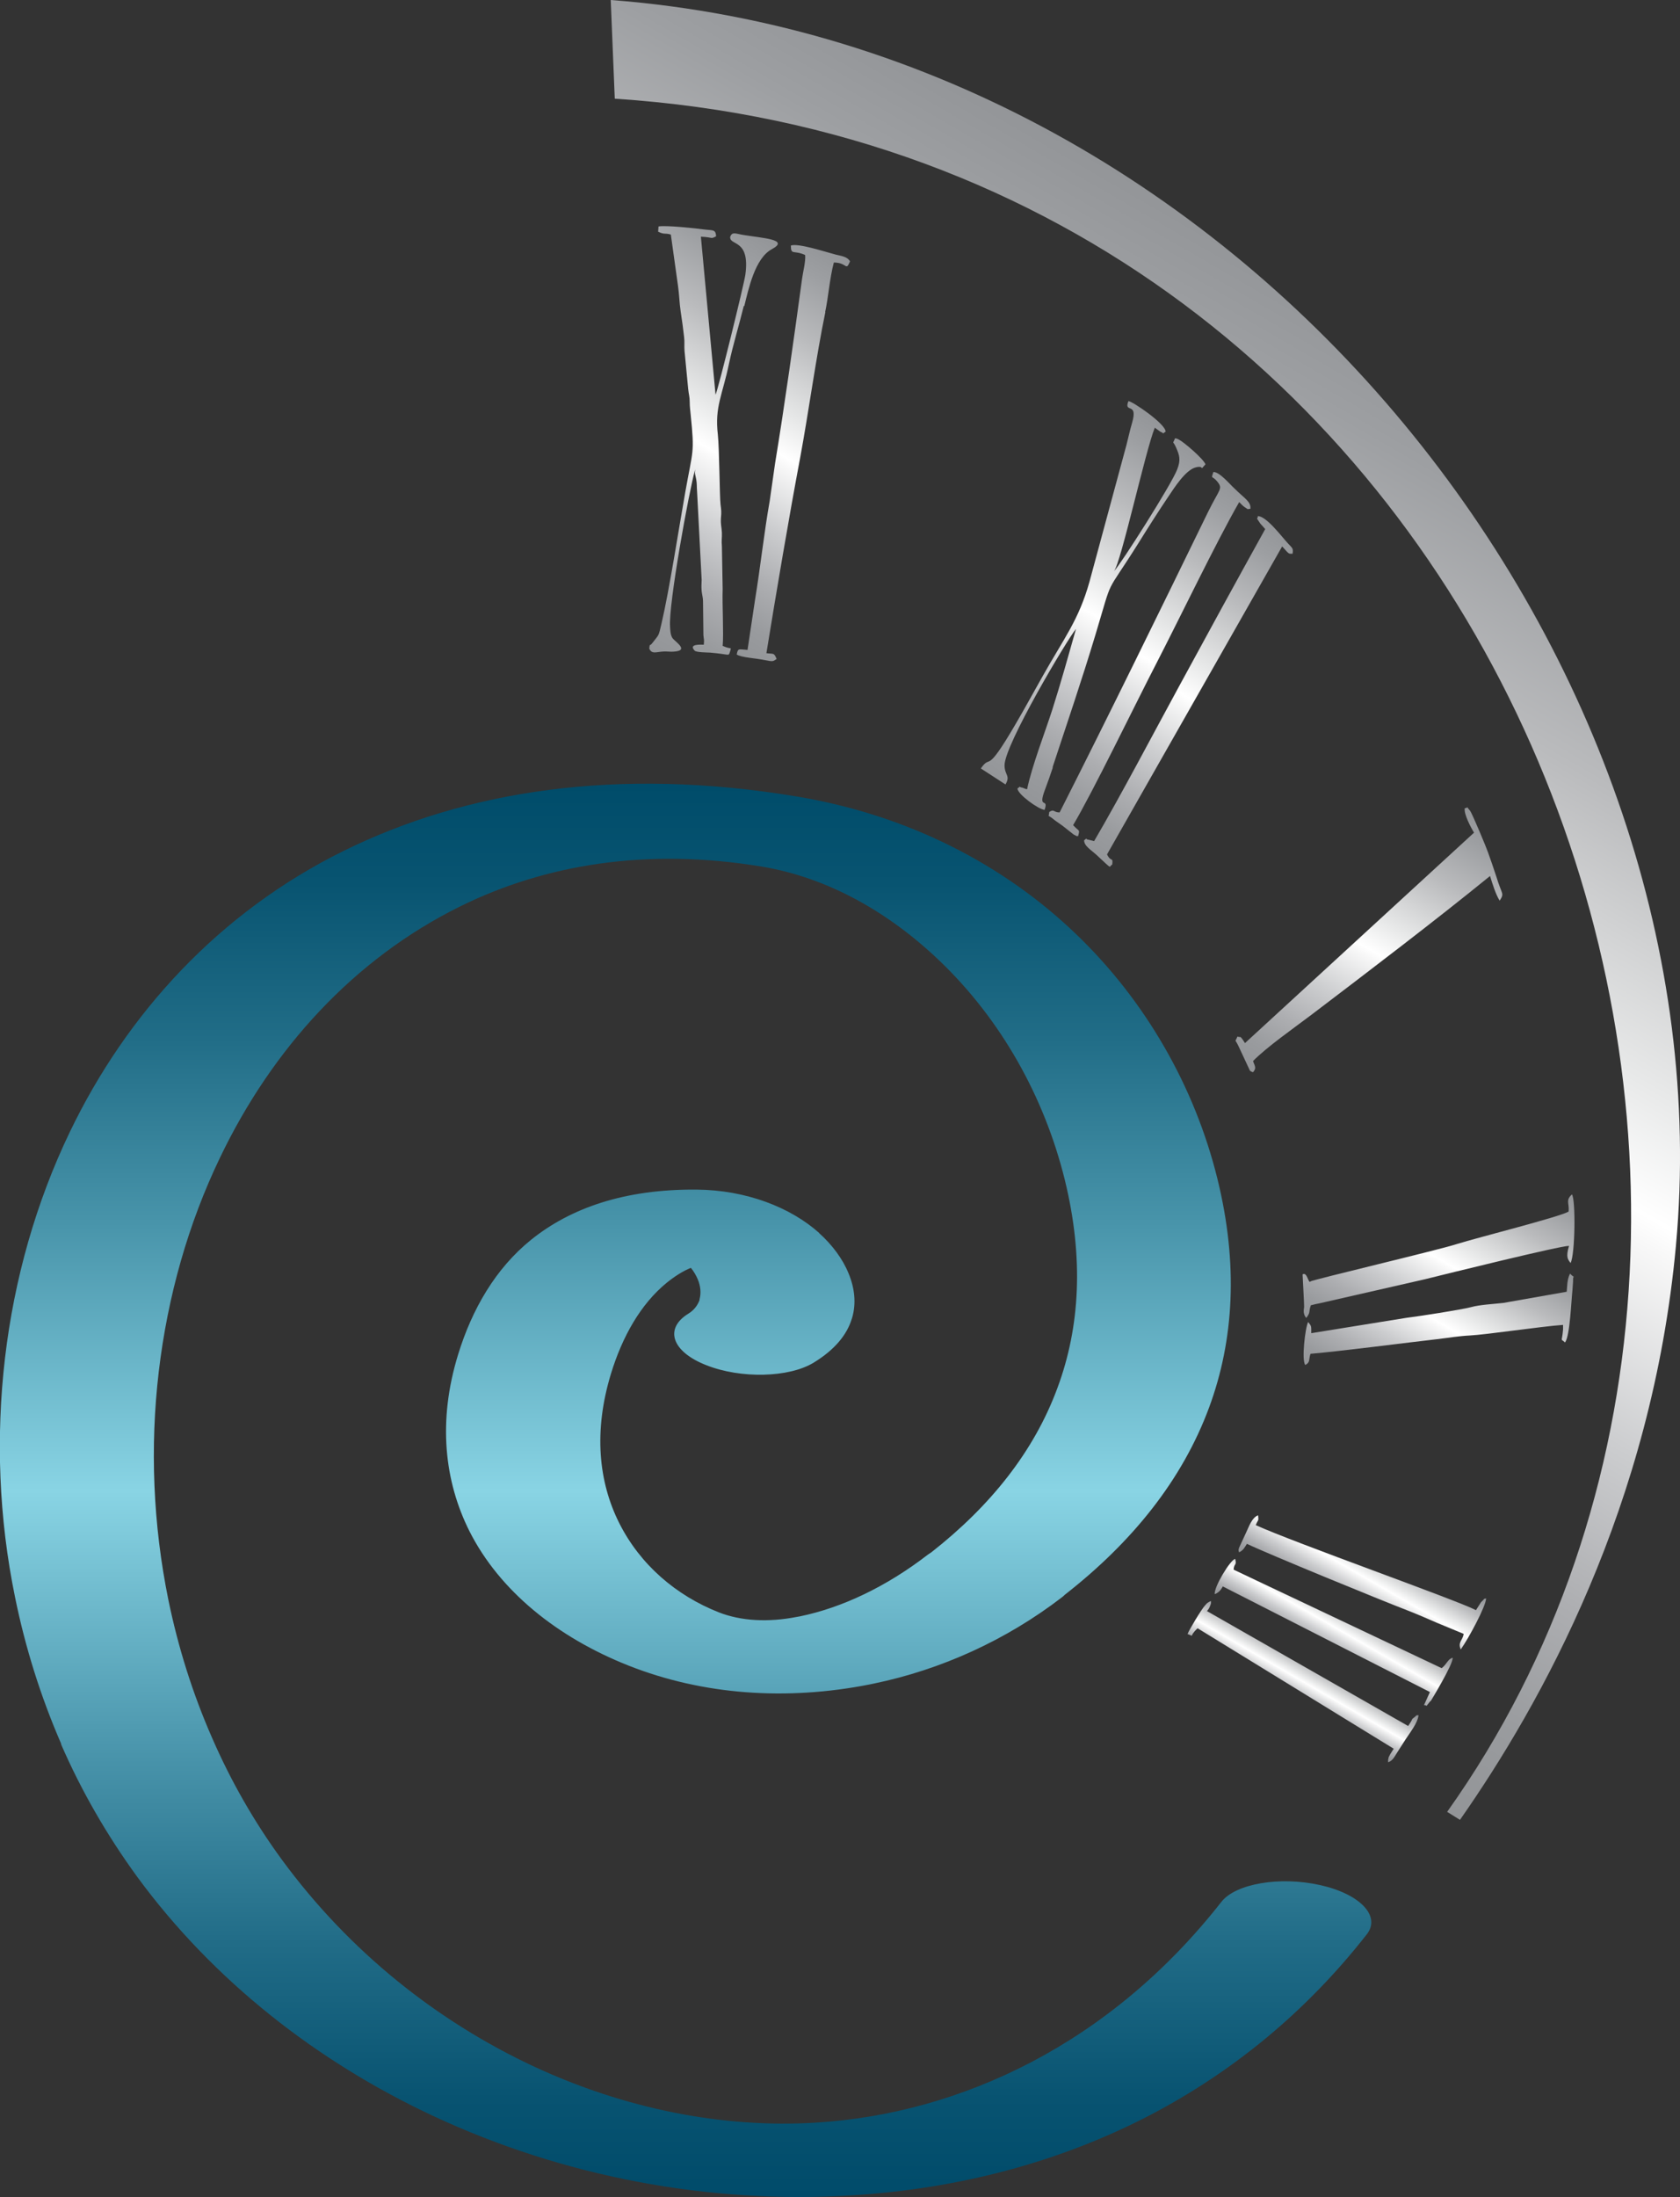 <?xml version="1.0" encoding="UTF-8"?>
<svg id="Layer_2" data-name="Layer 2" xmlns="http://www.w3.org/2000/svg" xmlns:xlink="http://www.w3.org/1999/xlink" viewBox="0 0 87.2 113.99">
  <rect x="0" y="0" width="87.2" height="113.99" fill="#333333" stroke="none"/>
  <defs>
    <style>
      .cls-1 {
        fill: url(#linear-gradient-12);
      }

      .cls-1, .cls-2, .cls-3, .cls-4, .cls-5, .cls-6, .cls-7, .cls-8, .cls-9, .cls-10, .cls-11, .cls-12, .cls-13 {
        stroke-width: 0px;
      }

      .cls-2 {
        fill: url(#linear-gradient);
      }

      .cls-3 {
        fill: url(#linear-gradient-6);
      }

      .cls-4 {
        fill: url(#Blue_Swatch);
      }

      .cls-5 {
        fill: url(#linear-gradient-11);
      }

      .cls-6 {
        fill: url(#linear-gradient-5);
      }

      .cls-7 {
        fill: url(#linear-gradient-2);
      }

      .cls-8 {
        fill: url(#linear-gradient-7);
      }

      .cls-9 {
        fill: url(#linear-gradient-3);
      }

      .cls-10 {
        fill: url(#linear-gradient-9);
      }

      .cls-11 {
        fill: url(#linear-gradient-8);
      }

      .cls-12 {
        fill: url(#linear-gradient-10);
      }

      .cls-13 {
        fill: url(#linear-gradient-4);
      }
    </style>
    <linearGradient id="linear-gradient" x1="38.92" y1="73.14" x2="71.55" y2="16.62" gradientUnits="userSpaceOnUse">
      <stop offset="0" stop-color="#939598"/>
      <stop offset=".08" stop-color="#999b9e"/>
      <stop offset=".19" stop-color="#adaeb1"/>
      <stop offset=".32" stop-color="#cccdcf"/>
      <stop offset=".47" stop-color="#f8f8f8"/>
      <stop offset=".49" stop-color="#fff"/>
      <stop offset=".58" stop-color="#e8e9e9"/>
      <stop offset=".77" stop-color="#babbbd"/>
      <stop offset=".92" stop-color="#9d9fa2"/>
      <stop offset="1" stop-color="#939598"/>
    </linearGradient>
    <linearGradient id="linear-gradient-2" x1="66.8" y1="88.42" x2="68.26" y2="85.9" xlink:href="#linear-gradient"/>
    <linearGradient id="linear-gradient-3" x1="68.4" y1="85.8" x2="70.05" y2="82.93" xlink:href="#linear-gradient"/>
    <linearGradient id="linear-gradient-4" x1="69.62" y1="83.6" x2="71.79" y2="79.84" xlink:href="#linear-gradient"/>
    <linearGradient id="linear-gradient-5" x1="72.13" y1="73.34" x2="77.62" y2="63.84" xlink:href="#linear-gradient"/>
    <linearGradient id="linear-gradient-6" x1="71.78" y1="70.68" x2="78" y2="59.9" xlink:href="#linear-gradient"/>
    <linearGradient id="linear-gradient-7" x1="67.19" y1="56.89" x2="75.92" y2="41.76" xlink:href="#linear-gradient"/>
    <linearGradient id="linear-gradient-8" x1="56.59" y1="44.38" x2="66.41" y2="27.37" xlink:href="#linear-gradient"/>
    <linearGradient id="linear-gradient-9" x1="54.49" y1="42.59" x2="64.47" y2="25.3" xlink:href="#linear-gradient"/>
    <linearGradient id="linear-gradient-10" x1="51.22" y1="40.37" x2="61.54" y2="22.5" xlink:href="#linear-gradient"/>
    <linearGradient id="linear-gradient-11" x1="30.73" y1="32.02" x2="41.57" y2="13.26" xlink:href="#linear-gradient"/>
    <linearGradient id="linear-gradient-12" x1="35.51" y1="32.4" x2="45.85" y2="14.49" xlink:href="#linear-gradient"/>
    <linearGradient id="Blue_Swatch" data-name="Blue Swatch" x1="35.59" y1="113.99" x2="35.59" y2="40.72" gradientUnits="userSpaceOnUse">
      <stop offset="0" stop-color="#004b6a"/>
      <stop offset=".07" stop-color="#085371"/>
      <stop offset=".18" stop-color="#216c87"/>
      <stop offset=".31" stop-color="#4893aa"/>
      <stop offset=".47" stop-color="#7fcadb"/>
      <stop offset=".5" stop-color="#89d4e4"/>
      <stop offset=".53" stop-color="#7fcadb"/>
      <stop offset=".69" stop-color="#4894aa"/>
      <stop offset=".82" stop-color="#216d87"/>
      <stop offset=".93" stop-color="#085471"/>
      <stop offset="1" stop-color="#004c6a"/>
    </linearGradient>
  </defs>
  <g id="Logos">
    <g>
      <g>
        <path class="cls-2" d="m75.12,94.01l.66.41c4.2-6,9.97-16.29,11.21-29.8C89.76,34.53,64.97,2.54,31.7,0l.21,5.12c46.34,3.04,66.09,56.74,43.2,88.89Z"/>
        <path class="cls-7" d="m72.04,91.44c.25-.09.33-.28.49-.53.14-.22.27-.42.41-.64.25-.39.64-.86.69-1.28-.23.04.02-.08-.22.11-.21.17.02-.05-.32.45l-10.44-5.96c.1-.14.09-.1.16-.27.07-.17.04-.14.05-.25-.03,0-.08.03-.1.04-.12.07-.13.09-.2.17-.19.19-.87,1.34-.92,1.5.41.13.01.18.52-.3l10.18,6.25c-.06.1-.18.27-.22.36-.11.22,0-.03-.07.21v.14Z"/>
        <path class="cls-9" d="m74.26,88.26s1.18-1.93,1.14-2.25c-.26.07-.28.31-.57.54l-10.8-5.11c.02-.34.18-.21.08-.56-.27.07-1.11,1.48-1.06,1.83.3-.1.42-.42.42-.4l10.75,5.48-.31.68c.24-.02,0,.19.33-.21Z"/>
        <path class="cls-13" d="m75.82,85.58c.42-.6,1.29-2.21,1.32-2.65-.2.05-.03-.02-.21.14-.02.02-.04.04-.06.06l-.26.41c-.99-.52-9.46-3.51-11.43-4.41.12-.31.16-.18.12-.51-.33.12-.48.61-.62.89l-.37.8c-.04.2-.03.04,0,.23.23-.1.3-.27.41-.44,1.11.53,6.84,2.88,8.45,3.5.48.19.96.4,1.42.6l1.38.57c-.04.34-.33.43-.14.83Z"/>
        <path class="cls-6" d="m81.24,69.64c.25-.36.31-2.09.38-2.73,0-.09.03-.33.03-.42-.02-.44.16-.09-.16-.41-.16.33-.14.66-.17.94l-3.29.58c-.53.06-1.21.09-1.68.22-.48.13-2.87.5-3.33.55l-4.96.8c0-.38.02-.35-.16-.58-.16.31-.35,1.99-.15,2.23.27-.14.17-.28.27-.58,1.55-.13,5-.58,6.58-.76.6-.07,1.1-.16,1.68-.19.85-.04,3.7-.47,4.85-.55v.24c-.06.72-.15.43.1.67Z"/>
        <path class="cls-3" d="m68.02,66.5c-.12.09-.17-.53-.41-.38,0,.07.09,1.63.08,1.69-.03.2-.05.38.11.57.24-.31.11-.29.24-.66.16-.03.22-.06.41-.09l5.52-1.26c1.12-.28,7.04-1.74,7.47-1.73-.18.6-.05.71.08.89.24-.44.27-3.32.07-3.56-.34.31-.13.44-.17.89-.47.28-4.7,1.34-5.82,1.69-.95.31-7.45,1.84-7.6,1.94Z"/>
        <path class="cls-8" d="m64.29,53.8s-.04-.02-.06-.02c-.14.34-.14.08.05.49l.57,1.22s0,.09.19.14c.2-.23.08-.32,0-.58.7-.72,2.16-1.74,3.03-2.4,2.96-2.25,6.47-4.92,9.27-7.2.12.39.3.97.5,1.28.26-.41.12-.27-.18-1.27-.16-.49-.26-.77-.43-1.25-.05-.16-.81-2-.93-2.15-.27-.31-.04-.13-.27-.13-.07.29.35,1.07.48,1.27l-11.89,10.92c-.27-.44-.25-.29-.3-.32Z"/>
        <path class="cls-11" d="m67.09,28.73c.05-.3-.02-.29-.26-.56-.29-.31-1.12-1.42-1.55-1.39.04.2-.17-.05.14.39.05.06.17.19.25.28-1.49,2.69-2.99,5.43-4.45,8.12-1.39,2.55-3.02,5.66-4.43,8.07l-.28-.07c-.25-.03,0-.15-.24.03,0,.3.37.5.67.78.88.82.58.57.79.48.05-.43-.06-.1-.27-.53l9.09-15.98c.38.42.32.38.54.38Z"/>
        <path class="cls-10" d="m64.33,26.06c.08.08.18.19.27.25.26.16.08.1.3.09.05-.37-.32-.55-.84-1.07-.22-.2-.77-.86-1.08-.84-.13.4-.08.16.19.48.33.4.13.37-.48,1.62-2.49,5.11-5.15,10.55-7.69,15.56-.31.01-.28-.2-.54-.02-.03.34-.11.09.24.39.11.09.33.23.46.33l.57.45c.27.14.12.06.23.08.1-.38.06-.21-.26-.57.99-1.65,3.25-6.32,4.3-8.35,1.23-2.38,3.12-6.32,4.32-8.41Z"/>
        <path class="cls-12" d="m54.63,39.82c.77-2.34,1.52-4.53,2.23-6.89.96-3.19.42-1.87,2.23-4.75.51-.82,1.03-1.64,1.57-2.44.29-.43.87-1.35,1.4-1.49.52-.13.15.25.51-.16-.11-.29-1.12-1.15-1.36-1.27-.16-.09-.13-.06-.22-.08-.14.36-.12.08.05.47.18.41.26.64.06,1.15-.29.77-2.93,4.92-3.28,5.28.37-.46,1.64-6.28,2.12-7.45.06.04.24.18.29.21.27.11.04.13.27,0,.02-.4-1.72-1.58-1.93-1.59-.26.67.52,0,.19,1.13-.12.41-.18.71-.29,1.14l-1.92,7.1c-.56,2-1.33,2.94-2.43,4.9-.46.81-.92,1.66-1.39,2.46-1.63,2.8-1.25,1.52-1.82,2.33l1.28.83c.27-.47-.04-.47-.05-.98-.02-1.05,3.27-6.57,3.71-7.09-.38,1.34-.79,2.81-1.23,4.19-.39,1.21-1.05,2.9-1.31,4.13-.08-.01-.22-.08-.23-.08-.28-.04-.02-.13-.27.04.02.31,1.09,1.08,1.41,1.11.23-.68-.38.02.02-1.05.15-.4.28-.76.41-1.16Z"/>
        <path class="cls-5" d="m38.63,15.89c.22-.88.55-2.49,1.43-2.96.95-.51-.46-.57-1.54-.75-.34-.06-.52-.17-.62.11-.04.48,1.04.08.79,1.95-.06.47-1.41,5.96-1.55,6.24l-.76-8.2c.67.03.48.14.79-.02-.02-.37-.18-.3-.58-.35-.51-.07-2.04-.23-2.41-.16l-.02.27c.35.17.32.05.66.15l.37,2.65c.07.48.07.86.14,1.34.07.46.13.88.18,1.34.03.24,0,.46.02.7l.19,1.98c.03.3.08.39.08.7,0,.23.03.41.05.64.21,2.05.11,1.8-.28,4.01-.34,1.91-.82,5.04-1.23,6.8-.17.72-.11.55-.47,1.02-.17.23-.13-.02-.17.3.14.32.37.16.79.15.2,0,.29.02.46.01.87-.05.1-.5-.05-.71-.11-.18-.11-.43-.12-.58-.09-1.15.98-7.03,1.3-8.16-.03.25.01.24.06.53.04.24.02.35.04.58l.24,4.62c-.01.23-.02.36,0,.58.02.19.07.34.07.52l.02,1.76c.02.25.05.2.02.5-.11,0-.83-.06-.47.31.09.09.63.09.8.1,1.08.09.94.22,1.04-.08.07-.24.07-.06-.39-.27.06-.63-.03-2.19,0-2.94l-.04-2.22c-.03-.32.01-.43,0-.71-.02-.35-.07-.4-.05-.76.03-.31.02-.4-.02-.7-.05-.38-.06-2.9-.14-3.63-.17-1.46.24-2.04.58-3.69.22-1.02.52-1.98.77-3Z"/>
        <path class="cls-1" d="m42.83,16.19c.17-.79.23-1.73.45-2.57.7,0,.61.48.84-.06-.14-.25-.46-.28-.74-.35-.54-.14-1.96-.61-2.33-.47,0,.52.15.22.74.49.04.31-.12.92-.16,1.24-.4,2.94-.92,6.67-1.4,9.57l-.28,1.96c-.28,1.56-.49,3.48-.76,5.12l-.39,2.6c-.45-.03-.5-.11-.56.24.26.16.93.18,1.47.29.44.09.41.06.6-.06-.14-.34-.15-.25-.53-.3.5-3.08,1.16-7,1.75-10.13.44-2.36.83-5.26,1.31-7.57Z"/>
      </g>
      <path class="cls-4" d="m3.18,90.52h0s0,0,0,0c1.04,2.39,2.36,4.68,3.93,6.84,3.95,5.39,9.34,9.61,15.41,12.44,6.7,3.12,14.23,4.57,21.74,4.1,5.45-.34,10.73-1.7,15.49-4.19,4.19-2.2,8.02-5.29,11.2-9.36.73-.94-.36-2.09-2.45-2.55-2.08-.46-4.36-.07-5.1.87-2.87,3.66-6.23,6.41-9.85,8.31-3.61,1.89-7.43,2.92-11.21,3.15-4.86.3-9.92-.73-14.6-2.9-5.05-2.35-9.62-5.99-13.1-10.73-1.45-1.98-2.66-4.1-3.63-6.33h0c-1.02-2.32-1.77-4.73-2.27-7.16-.8-3.92-.96-7.94-.5-11.84.46-3.9,1.53-7.69,3.19-11.13,2.69-5.6,6.91-10.28,12.47-13.02,4.38-2.16,9.64-3.05,15.63-2.06,3.43.57,6.6,2.36,9.26,4.91,3.15,3.02,5.41,7.01,6.48,11.35.99,4.04.79,7.63-.38,10.78-1.22,3.32-3.5,6.15-6.55,8.54-.06.04-.12.08-.18.12-2.15,1.66-4.45,2.75-6.63,3.2l-.17.03c-1.48.29-2.89.22-4.06-.24-2.2-.87-4.07-2.46-5.16-4.63h0c-1.07-2.13-1.34-4.75-.43-7.74.59-1.93,1.54-3.62,2.9-4.73.41-.33.83-.6,1.25-.77.15.18.27.39.36.6.14.34.18.7.09,1.03v.04c-.1.27-.28.52-.57.7-1.28.78-.87,1.98.92,2.68,1.79.71,4.29.65,5.57-.13,1.1-.67,1.73-1.45,1.98-2.27l.02-.06c.22-.75.13-1.54-.18-2.29-.31-.77-.86-1.5-1.54-2.11h.01c-1.49-1.33-3.79-2.23-6.37-2.25-3.74-.03-6.54.96-8.58,2.6-1.85,1.49-3.07,3.61-3.79,5.95-1.07,3.47-.71,6.59.59,9.18h0s0,0,0,0c1.57,3.1,4.56,5.5,8.24,6.96,3.89,1.54,8.22,1.83,12.5.99l.24-.05c3.49-.72,6.87-2.25,9.76-4.47.06-.04.11-.09.16-.14,3.5-2.73,6.1-5.96,7.49-9.72,1.29-3.49,1.52-7.44.43-11.86-1.18-4.79-3.74-9.25-7.34-12.7-3.73-3.58-8.67-6.17-14.52-7.14-9.28-1.54-17.16-.3-23.5,2.83-6.44,3.18-11.24,8.41-14.21,14.59-1.75,3.64-2.88,7.63-3.36,11.72-.48,4.1-.32,8.31.52,12.4.53,2.61,1.33,5.16,2.39,7.6Z"/>
    </g>
  </g>
</svg>
